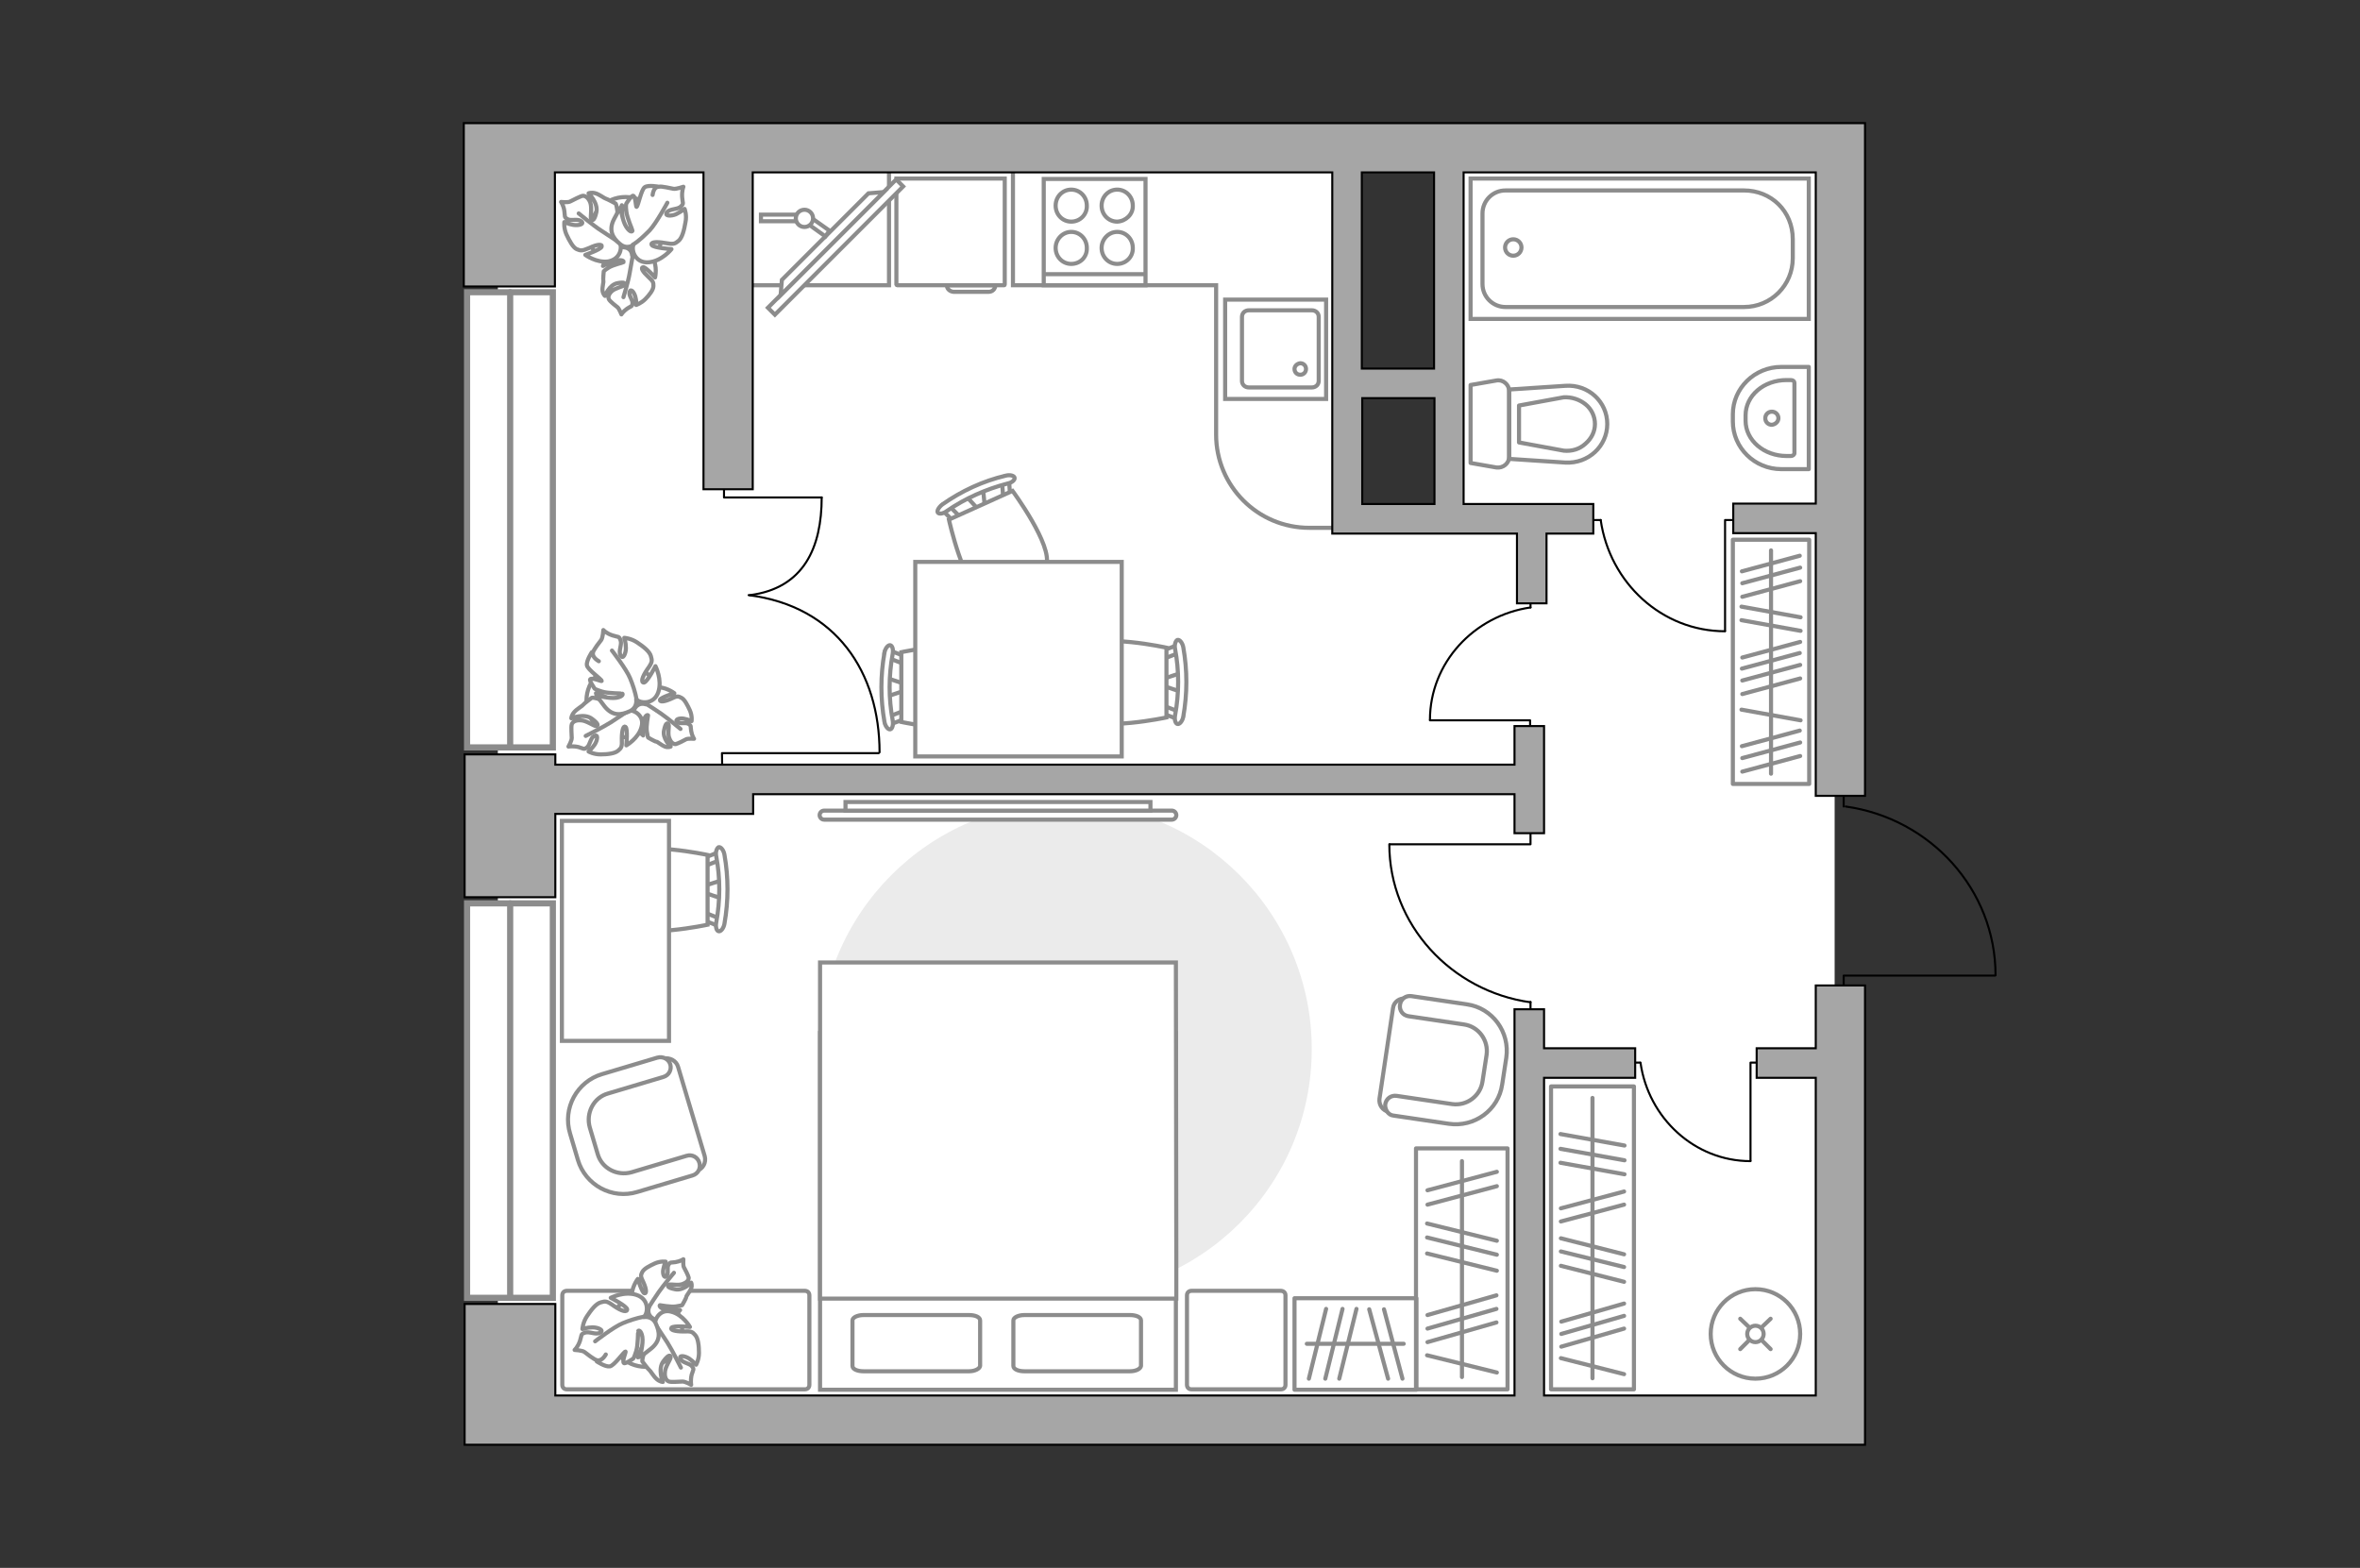 <?xml version="1.0" encoding="utf-8"?>
<!-- Generator: Adobe Illustrator 24.1.2, SVG Export Plug-In . SVG Version: 6.00 Build 0)  -->
<svg version="1.1" id="Слой_1" xmlns="http://www.w3.org/2000/svg" xmlns:xlink="http://www.w3.org/1999/xlink" x="0px" y="0px"
	 viewBox="0 0 575 382" style="enable-background:new 0 0 575 382;" xml:space="preserve">
<rect x="0" y="0" width="575" height="382" fill="#333333" stroke="none"/>
<style type="text/css">
	.st0{fill:#FFFFFF;}
	.st1{fill:#EBEBEB;}
	.st2{fill:none;stroke:#8C8C8C;stroke-miterlimit:10;}
	.st3{fill:#FFFFFF;stroke:#8C8C8C;stroke-miterlimit:10;}
	.st4{fill:none;stroke:#8C8C8C;stroke-linecap:round;stroke-linejoin:round;stroke-miterlimit:10;}
	.st5{fill:#FFFFFF;stroke:#8C8C8C;stroke-linecap:round;stroke-linejoin:round;stroke-miterlimit:10;}
	.st6{fill:none;stroke:#000000;stroke-width:0.5;stroke-linecap:round;stroke-linejoin:round;stroke-miterlimit:10;}
	.st7{fill:#FFFFFF;stroke:#8C8C8C;stroke-width:1;stroke-miterlimit:10;}
	.st8{fill:#FFFFFF;stroke:#8C8C8C;stroke-linecap:round;stroke-miterlimit:10;}
	.st9{fill:none;stroke:#8C8C8C;stroke-linecap:round;stroke-miterlimit:10;}
	.st10{fill:#FFFFFF;stroke:#8C8C8C;stroke-width:1.5;stroke-linecap:round;stroke-miterlimit:10;}
	.st11{fill:none;stroke:#8C8C8C;stroke-width:1.5;stroke-linecap:round;stroke-miterlimit:10;}
	.st12{fill:#A6A6A6;stroke:#000000;stroke-width:0.5;stroke-miterlimit:10;}
</style>
<g id="bg_1_">
	<rect x="121.3" y="35.9" class="st0" width="207.5" height="310"/>
	<rect x="294.2" y="127.9" class="st0" width="152.8" height="218.1"/>
	<rect x="353.9" y="35.2" class="st0" width="93.1" height="117.7"/>
</g>
<g id="furniture_1_">
	<path id="Vector_00000031906361013886704010000016145251234453915051_" class="st1" d="M319.6,255.6c0-33.1-26.9-60-60-60
		s-60,26.9-60,60s26.9,60,60,60S319.6,288.8,319.6,255.6z"/>
	<g>
		<path id="Vector_8_00000150784649298549864270000000260978954587398818_" class="st2" d="M244.8,69.3V43.5h-26.4v25.8
			c0,0.1,0.1,0.2,0.2,0.2h26C244.8,69.5,244.8,69.4,244.8,69.3z"/>
		<path id="Vector_9_00000116940038431326033120000002555763584573037465_" class="st2" d="M232.3,71.1h8.6c0.9,0,1.6-0.7,1.6-1.6
			h-11.8C230.7,70.4,231.4,71,232.3,71.1z"/>
	</g>
	<g id="Group_10_00000124140000833333837990000002595950308635860105_">
		<g id="Group_11_00000093155382400628827810000011879090317185033866_">
			<path id="Vector_20_00000116210183472942126840000001369141474342041772_" class="st3" d="M175.8,218.9l-4.8-1.6V216l4.8-1.5
				V218.9z"/>
		</g>
		<g id="Group_12_00000013177111606383648410000001892368037427323057_">
			<path id="Vector_21_00000141416136934368831390000015208083168099216274_" class="st3" d="M171.3,223.2c0.1-0.6,0.4-0.8,0.8-0.7
				l3.8,1.5c0.3,0.1,0.5,0.6,0.4,1.1c-0.1,0.6-0.4,0.8-0.8,0.7l-3.8-1.5c-0.3-0.1-0.5-0.5-0.5-0.9
				C171.2,223.4,171.2,223.3,171.3,223.2z"/>
		</g>
		<g id="Group_13_00000119102559040452474510000018027614018661858445_">
			<path id="Vector_22_00000112616560236067041520000001051275910759215774_" class="st3" d="M171.6,209l3.8-1.5
				c0.4-0.1,0.7,0.2,0.8,0.7c0.2,0.5,0,1.1-0.4,1.2l-3.8,1.5c-0.4,0.1-0.7-0.2-0.8-0.7c0-0.1,0-0.1,0-0.2
				C171.2,209.5,171.4,209.2,171.6,209z"/>
		</g>
		<path id="Vector_23_00000119076161282461075520000011489644151759540610_" class="st3" d="M172.4,208.3v17c0,0-16.4,3.5-19.9,0
			c-3-3-3-14,0-17C156,204.8,172.4,208.3,172.4,208.3z"/>
		<path id="Vector_24_00000118388033368313083540000001088946687351782548_" class="st3" d="M175.1,206.4c0.5-0.1,1.2,0.7,1.4,1.8
			c1,5.6,1,11.3,0,16.9c-0.2,1.1-0.9,1.9-1.4,1.8s-0.8-1-0.6-2.1c1-5.4,1-10.9,0-16.2C174.3,207.6,174.6,206.7,175.1,206.4z"/>
	</g>
	<path id="Vector_36_00000038409001258820705680000013642920014760749716_" class="st3" d="M163,253.6h-26.1v-10.3V200H163v53.5
		V253.6z"/>
	<g>
		<path id="Vector_52_00000181770303406424086860000001580279250579895222_" class="st3" d="M161.6,257.9l-15.1,4.5
			c-5.5,1.7-8.6,7.5-7,13l2.2,7.3c1.7,5.5,7.5,8.6,13,7l15.1-4.5c1.5-0.4,2.3-2,1.9-3.5l-6.5-21.8
			C164.8,258.5,163.3,257.6,161.6,257.9z"/>
		<path id="Vector_53_00000004528494193663285240000017660811251235393458_" class="st3" d="M160.1,257.7l-13.4,4
			c-6.1,1.8-9.7,8.3-7.8,14.5l1.9,6.4c1.8,6.1,8.3,9.7,14.5,7.8l13.4-4c1.4-0.4,2.1-1.8,1.7-3.1c-0.4-1.4-1.8-2.1-3.1-1.7l-13.4,4
			c-3.5,1-7.3-0.9-8.3-4.5l-1.9-6.4c-1-3.5,0.9-7.3,4.5-8.3l13.4-4c1.4-0.4,2.1-1.8,1.7-3.1S161.5,257.3,160.1,257.7z"/>
	</g>
	<g>
		<path id="Vector_52_00000107552199524380226770000014313192853754755497_" class="st3" d="M338.4,270.9l15.2,2.3
			c5.6,0.8,10.8-3,11.6-8.6l1.1-7.4c0.8-5.6-3-10.8-8.6-11.6l-15.2-2.3c-1.5-0.2-2.9,0.8-3.1,2.3l-3.3,22.1
			C335.9,269.2,336.9,270.6,338.4,270.9z"/>
		<path id="Vector_53_00000070818924562799433450000012233251123808171137_" class="st3" d="M339.5,271.8l13.5,2
			c6.2,0.9,12.1-3.3,13-9.6l1-6.5c0.9-6.2-3.3-12.1-9.6-13l-13.5-2c-1.4-0.2-2.6,0.7-2.8,2.1c-0.2,1.4,0.7,2.6,2.1,2.8l13.5,2
			c3.5,0.5,6,3.8,5.5,7.4l-1,6.5c-0.5,3.5-3.8,6-7.4,5.5l-13.5-2c-1.4-0.2-2.6,0.7-2.8,2.1C337.4,270.4,338.3,271.7,339.5,271.8z"/>
	</g>
	<g>
		<rect x="377.9" y="264.7" class="st4" width="20.2" height="73.8"/>
		<line class="st4" x1="395.8" y1="279.1" x2="380.2" y2="276.3"/>
		<line class="st4" x1="395.8" y1="282.7" x2="380.2" y2="279.9"/>
		<line class="st4" x1="395.7" y1="317.6" x2="380.4" y2="322"/>
		<line class="st4" x1="395.7" y1="320.6" x2="380.4" y2="325"/>
		<line class="st4" x1="395.7" y1="323.7" x2="380.4" y2="328.1"/>
		<line class="st4" x1="395.8" y1="286.1" x2="380.2" y2="283.3"/>
		<line class="st4" x1="395.7" y1="290.3" x2="380.3" y2="294.4"/>
		<line class="st4" x1="395.7" y1="293.5" x2="380.3" y2="297.6"/>
		<line class="st4" x1="395.7" y1="305.6" x2="380.3" y2="301.7"/>
		<line class="st4" x1="395.7" y1="312.3" x2="380.3" y2="308.4"/>
		<line class="st4" x1="395.7" y1="334.8" x2="380.3" y2="330.9"/>
		<line class="st4" x1="395.7" y1="308.7" x2="380.3" y2="304.9"/>
		<line class="st4" x1="388" y1="335.8" x2="388" y2="267.5"/>
	</g>
	<g>
		<rect x="345" y="279.8" class="st4" width="22.3" height="58.7"/>
		<line class="st4" x1="364.6" y1="315.6" x2="347.8" y2="320.4"/>
		<line class="st4" x1="364.6" y1="318.9" x2="347.8" y2="323.7"/>
		<line class="st4" x1="364.6" y1="322.2" x2="347.8" y2="327"/>
		<line class="st4" x1="364.7" y1="285.5" x2="347.8" y2="290"/>
		<line class="st4" x1="364.7" y1="289" x2="347.8" y2="293.5"/>
		<line class="st4" x1="364.7" y1="302.3" x2="347.7" y2="298.1"/>
		<line class="st4" x1="364.7" y1="309.6" x2="347.7" y2="305.4"/>
		<line class="st4" x1="364.7" y1="334.4" x2="347.7" y2="330.2"/>
		<line class="st4" x1="364.7" y1="305.7" x2="347.7" y2="301.5"/>
		<line class="st4" x1="356.2" y1="335.5" x2="356.2" y2="282.9"/>
	</g>
	<g>
		<rect x="315.4" y="316.3" class="st4" width="29.7" height="22.3"/>
		<line class="st4" x1="341.7" y1="335.9" x2="337.2" y2="319"/>
		<line class="st4" x1="338.2" y1="335.9" x2="333.6" y2="319"/>
		<line class="st4" x1="326.3" y1="335.9" x2="330.5" y2="318.9"/>
		<line class="st4" x1="318.9" y1="335.9" x2="323.1" y2="318.9"/>
		<line class="st4" x1="322.9" y1="335.9" x2="327.1" y2="318.9"/>
		<line class="st4" x1="318.4" y1="327.4" x2="342" y2="327.4"/>
	</g>
	<g>
		<rect x="422.2" y="131.5" class="st4" width="18.6" height="59.5"/>
		<line class="st4" x1="438.7" y1="150.4" x2="424.3" y2="147.8"/>
		<line class="st4" x1="438.7" y1="153.7" x2="424.3" y2="151.1"/>
		<line class="st4" x1="438.7" y1="175.5" x2="424.3" y2="172.9"/>
		<line class="st4" x1="438.6" y1="156.4" x2="424.5" y2="160.2"/>
		<line class="st4" x1="438.5" y1="135.4" x2="424.4" y2="139.2"/>
		<line class="st4" x1="438.6" y1="138.3" x2="424.5" y2="142.1"/>
		<line class="st4" x1="438.6" y1="141.6" x2="424.5" y2="145.4"/>
		<line class="st4" x1="438.5" y1="159.1" x2="424.4" y2="162.9"/>
		<line class="st4" x1="438.6" y1="162" x2="424.5" y2="165.8"/>
		<line class="st4" x1="438.6" y1="165.3" x2="424.5" y2="169.1"/>
		<line class="st4" x1="438.5" y1="178" x2="424.4" y2="181.8"/>
		<line class="st4" x1="438.6" y1="180.9" x2="424.5" y2="184.7"/>
		<line class="st4" x1="438.6" y1="184.2" x2="424.5" y2="188"/>
		<line class="st4" x1="431.5" y1="188.5" x2="431.5" y2="134.1"/>
	</g>
	<g>
		<path id="Vector_60_00000160881314827657152330000002466791730811449994_" class="st3" d="M161.3,56.8c0-4.9-4-8.8-8.9-8.8
			s-8.8,4-8.8,8.9s4,8.8,8.9,8.8C157.4,65.6,161.4,61.7,161.3,56.8z"/>
		<path class="st5" d="M158.9,62.6c1.4,2.2,0.7,5,0.7,5s-2.3-2.6-2.9-2.5c-0.7,0.1-0.1,1.1,1.2,2.3c1.3,1.2,1.3,1.4,1.3,2.3
			c0,0.9-1,2.2-2,3.2s-2.2,1.4-2.2,1.4s0.1-1-0.2-2c-0.3-1.1-1.1-2.1-1.4-1.2s0.8,1.9,0.7,2.8c-0.1,0.9-0.3,0.6-1.3,1.3
			c-1,0.7-1.4,1.4-1.4,1.4s-0.5-1.3-0.9-1.7c-0.4-0.3-1.8-1.4-2.1-1.9s-0.2-1.2,0.6-2c0.8-0.8,2.8-1.2,3.1-1.5
			c0.3-0.4,0.3-0.9-1.7-0.5s-3,3.1-3,3.1s-0.5-0.4-0.6-1.3c-0.1-0.8,0.3-2.1,0.2-2.4s0.1-2.3,0.1-2.3s0.1-0.2,1.2-0.9
			c1.1-0.7,3.5-1.2,3.6-1.3s0.1-0.6-1.3-0.5c-1.4,0.1-3.7,1.4-3.7,1.4s0-0.1,1-2.4s2.7-2.4,4.4-2.1c1.7,0.3,1.7,1.9,1.7,1.9
			C154.7,61.2,157.1,60.4,158.9,62.6z"/>
		<path class="st4" d="M153.7,58c0.5,1.3,0.7,2.7,0.5,4.1c-0.2,1-0.6,3.3-0.8,4.5c-0.3,1.9-1.5,5.8-1.5,5.8"/>
		<path class="st5" d="M148.2,63.7c-2.9,0.4-5.6-1.6-5.6-1.6s3.8-1.3,4-2s-1.1-0.6-3,0.3c-1.9,0.8-2.1,0.7-3.1,0.3
			c-0.9-0.4-1.8-2.1-2.5-3.6c-0.7-1.6-0.5-3-0.5-3s1,0.5,2.2,0.7c1.3,0.2,2.8-0.2,1.9-0.9s-2.4,0-3.3-0.5s-0.6-0.6-0.8-2
			c-0.2-1.4-0.8-2.2-0.8-2.2s1.6,0.2,2.2-0.1c0.6-0.3,2.5-1.3,3.1-1.4c0.6,0,1.3,0.4,1.8,1.6c0.5,1.3,0,3.6,0.2,4
			c0.2,0.5,0.8,0.7,1.3-1.6s-1.9-4.6-1.9-4.6s0.7-0.3,1.7,0s2.1,1.2,2.5,1.3c0.4,0.1,2.4,1.2,2.4,1.2s0.2,0.2,0.4,1.7
			s-0.3,4.4-0.3,4.5c0.1,0.1,0.7,0.3,1.2-1.2c0.6-1.6,0.2-4.6,0.2-4.6s0.2,0.1,2.1,2.2c2,2.1,1.4,4,0.2,5.7c-1.2,1.7-2.9,1-2.9,1
			C151.7,60.1,151.3,63.1,148.2,63.7z"/>
		<path class="st4" d="M155.5,60.5c-1.6-0.1-3.2-0.5-4.6-1.4c-0.9-0.6-3.2-2.1-4.4-2.9C144.6,55,141,52,141,52"/>
		<g>
			<path class="st5" d="M160.5,45.5c0,0-2.5-0.5-3.4,0.1s-1.6,4.6-2,4.8c-0.2,0.1-0.2-2.4-0.8-2.7c-0.4-0.2-1.7,1.9-1.7,1.9
				s-0.2,0.3,0,1.9c0.2,1.7,1.5,4.5,1.5,4.7c0,0.2-0.5,0.6-1.5-0.9s-1.4-4.8-1.4-4.8s-0.2,0.2-1.6,2.9s-0.3,4.6,1.4,6
				c1.7,1.5,3.3,0.3,3.3,0.3c-0.5,1.5,0.6,4.5,3.8,4.2c3.2-0.3,5.5-3.2,5.5-3.2s-4.4-0.3-4.8-1s1-0.9,3.2-0.5
				c2.2,0.4,2.4,0.2,3.3-0.5c0.9-0.7,1.4-2.7,1.7-4.5c0.4-1.8-0.2-3.3-0.2-3.3s-0.9,0.7-2.1,1.3c-1.2,0.5-2.9,0.5-2.2-0.5
				c0.8-0.9,2.6-0.6,3.4-1.4s0.4-0.7,0.3-2.3c-0.1-1.5,0.3-2.5,0.3-2.5s-1.7,0.6-2.4,0.5S161.2,45.3,160.5,45.5
				c-0.7,0-1.3,0.6-1.5,2"/>
			<path class="st4" d="M154.2,59.6c1.4-0.8,3-2.4,4.1-3.5c1.6-1.7,4.3-6.7,4.3-6.7"/>
		</g>
	</g>
	<g>
		<path id="Vector_60_00000171687831103288129810000003647580691289098890_" class="st3" d="M155.3,162.6c-4.5-1.9-9.7,0.1-11.7,4.6
			c-1.9,4.5,0.1,9.7,4.6,11.7c4.5,1.9,9.7-0.1,11.7-4.6C161.9,169.9,159.8,164.5,155.3,162.6z"/>
		<path class="st5" d="M159.5,167.5c2.5-0.4,4.8,1.4,4.8,1.4s-3.3,1-3.5,1.6c-0.1,0.6,1,0.5,2.6-0.2c1.6-0.8,1.8-0.7,2.6-0.3
			c0.8,0.4,1.5,1.8,2.1,3.1c0.6,1.4,0.4,2.6,0.4,2.6s-0.8-0.4-1.9-0.6c-1-0.2-2.3,0.2-1.6,0.8c0.7,0.6,2,0,2.8,0.5
			c0.7,0.5,0.4,0.5,0.6,1.7s0.7,1.9,0.7,1.9s-1.4-0.1-1.9,0.1c-0.5,0.3-2.1,1.1-2.6,1.2c-0.5,0-1.1-0.3-1.5-1.4c-0.5-1,0-3-0.2-3.4
			c-0.2-0.4-0.7-0.6-1.1,1.4c-0.5,2,1.6,4,1.6,4s-0.6,0.3-1.4,0c-0.8-0.3-1.8-1.2-2.1-1.2s-2-1-2-1s-0.1-0.2-0.3-1.5
			c-0.2-1.3,0.3-3.8,0.3-3.9s-0.5-0.3-1,1c-0.5,1.3-0.2,3.9-0.2,3.9s-0.2-0.1-1.8-1.9c-1.7-1.9-1.1-3.5-0.1-4.9s2.5-0.8,2.5-0.8
			C156.7,170.5,157,168,159.5,167.5z"/>
		<path class="st4" d="M153.4,170.2c1.4,0,2.7,0.4,3.9,1.2c0.8,0.5,2.8,1.8,3.8,2.5c1.6,1.1,4.7,3.7,4.7,3.7"/>
		<path class="st5" d="M156.3,177.1c-0.7,2.8-3.7,4.5-3.7,4.5s0.4-4.1-0.2-4.5c-0.5-0.4-0.9,0.8-0.9,2.9c0.1,2-0.1,2.2-0.9,2.9
			s-2.6,0.9-4.3,0.9c-1.7,0-2.9-0.7-2.9-0.7s0.8-0.7,1.5-1.7c0.7-1.1,0.9-2.6-0.1-2.1s-1,2.2-1.8,2.8c-0.8,0.6-0.7,0.3-2.1-0.1
			c-1.4-0.3-2.4-0.1-2.4-0.1s0.8-1.4,0.8-2.1c0-0.6-0.2-2.7,0-3.3s0.9-1.1,2.2-1c1.3,0,3.2,1.4,3.7,1.4s0.9-0.4-1-1.8
			c-1.9-1.4-5-0.1-5-0.1s0-0.7,0.7-1.5s2-1.5,2.2-1.8s2.1-1.7,2.1-1.7s0.3-0.1,1.7,0.3c1.4,0.4,3.9,2.1,4,2.1s0.6-0.4-0.6-1.5
			s-4.1-2-4.1-2s0.2-0.1,2.9-1c2.8-0.9,4.2,0.5,5.3,2.2c1,1.7-0.3,3-0.3,3C154.5,172.9,157.1,174.4,156.3,177.1z"/>
		<path class="st4" d="M156.3,169.5c-0.7,1.4-1.8,2.7-3.1,3.6c-0.9,0.6-3.2,2.1-4.4,2.9c-1.9,1.2-6.1,3.3-6.1,3.3"/>
		<g>
			<path class="st5" d="M144.2,158.9c0,0-1.4,2.1-1.2,3.2s3.6,3.4,3.6,3.8c0,0.2-2.3-0.9-2.8-0.4c-0.3,0.3,1.1,2.3,1.1,2.3
				s0.2,0.2,1.8,0.7s4.8,0.4,4.9,0.5c0.2,0,0.3,0.7-1.4,1c-1.7,0.3-4.9-0.6-4.9-0.6s0.1,0.2,2,2.7c2,2.5,4.1,2.1,6.1,1.2
				s1.6-2.9,1.6-2.9c1.2,1.1,4.4,1.2,5.4-1.8s-0.7-6.3-0.7-6.3s-2,3.9-2.8,4c-0.8,0-0.5-1.3,0.8-3.2c1.3-1.8,1.2-2.1,0.9-3.2
				c-0.3-1.2-1.9-2.4-3.4-3.4s-3.1-1.1-3.1-1.1s0.4,1.1,0.4,2.5c0,1.3-0.7,2.9-1.3,1.8c-0.6-1.1,0.4-2.6,0-3.7
				c-0.4-1.1-0.5-0.7-2-1.2s-2.2-1.3-2.2-1.3s-0.1,1.8-0.5,2.4c-0.4,0.5-1.8,2.3-2,3s0.2,1.5,1.4,2.2"/>
			<path class="st4" d="M155.1,170.4c-0.3-1.7-1-3.8-1.6-5.2c-0.9-2.2-4.4-6.7-4.4-6.7"/>
		</g>
	</g>
	<g id="Group_31_00000039824543948144335380000007337389431962936454_">
		<path id="Vector_149_00000072263598746291780290000009744784494275709076_" class="st6" d="M428.9,258.9h-2.4v23.9"/>
		<path id="Vector_150_00000023271145547625385410000006112220030030206375_" class="st6" d="M399.6,258.9h-2.5"/>
		<path id="Vector_151_00000167383720184492705150000012808589311557166220_" class="st6" d="M426.5,282.9
			c-13.6,0-24.9-10.5-26.8-24"/>
	</g>
	<g id="Group_31_00000134932257721203625520000015947189979787962806_">
		<path id="Vector_149_00000172435699138983169080000018221512766910980755_" class="st6" d="M423.1,126.7h-2.8v27"/>
		<path id="Vector_150_00000000184499698793558920000006123519847508704649_" class="st6" d="M390,126.7h-2.9"/>
		<path id="Vector_151_00000065056277776985815520000017688607499188531851_" class="st6" d="M420.3,153.8
			c-15.4,0-28.1-11.8-30.3-27.1"/>
	</g>
	<g id="Group_31_00000029743443756075353390000009461637982584996793_">
		<path id="Vector_149_00000150794808481464139750000002433421268075928203_" class="st6" d="M372.8,178v-2.5h-24.4"/>
		<path id="Vector_150_00000027592154872029033980000009284498218062688156_" class="st6" d="M372.9,148v-2.6"/>
		<path id="Vector_151_00000169534408413823227960000008258004446003863680_" class="st6" d="M348.4,175.4
			c0-13.9,10.7-25.4,24.5-27.4"/>
	</g>
	<g id="Group_31_00000173162824790168281610000003597579172168959873_">
		<path id="Vector_149_00000158713785643899930730000011241015373028511928_" class="st6" d="M372.9,202.2v3.5h-34.3"/>
		<path id="Vector_150_00000075130569683064019400000015561644046684499119_" class="st6" d="M372.9,244.1v3.6"/>
		<path id="Vector_151_00000084495525814473889840000012503901972648461735_" class="st6" d="M338.5,205.7
			c0,19.6,15.1,35.8,34.4,38.5"/>
	</g>
	<polyline class="st2" points="216.6,40.9 216.6,69.5 182.1,69.5 	"/>
	<path class="st2" d="M246.8,41.2v28.3h49.5v36.4c0,12.5,10.1,22.7,22.7,22.7h7.3"/>
	<g>
		
			<rect x="181.5" y="59" transform="matrix(0.707 -0.707 0.707 0.707 17.065 161.584)" class="st7" width="44.2" height="2.4"/>
		<polygon class="st3" points="215.3,46.8 190.2,71.9 190.5,68.2 211.6,47.1 		"/>
		<g>
			<path class="st3" d="M194,53.9h-8.6v-1.6h8.7c-0.1,0.3-0.2,0.6-0.2,0.9C193.9,53.4,194,53.7,194,53.9z"/>
			<path class="st3" d="M202.1,56.2l-1,1.4l-3.9-2.8c0.4-0.4,0.7-0.9,0.8-1.5L202.1,56.2z"/>
		</g>
		<circle class="st3" cx="196" cy="53.2" r="2.1"/>
	</g>
	<g id="Group_2_1_">
		<g id="Group_3_1_">
			<path id="Vector_10_1_" class="st3" d="M216.1,165.2l4.8,1.6v1.3l-4.8,1.6V165.2z"/>
		</g>
		<g id="Group_4_1_">
			<path id="Vector_11_1_" class="st3" d="M220.6,160.9c-0.1,0.6-0.4,0.8-0.8,0.7l-3.9-1.5c-0.3-0.1-0.5-0.6-0.4-1.1
				c0.1-0.6,0.4-0.8,0.8-0.7l3.9,1.5c0.3,0.1,0.5,0.5,0.5,0.9C220.7,160.8,220.7,160.8,220.6,160.9z"/>
		</g>
		<g id="Group_5_1_">
			<path id="Vector_12_1_" class="st3" d="M220.3,175.2l-3.9,1.5c-0.4,0.1-0.7-0.2-0.8-0.7c-0.2-0.5,0-1.1,0.4-1.2l3.9-1.5
				c0.4-0.1,0.7,0.2,0.8,0.7c0,0.1,0,0.1,0,0.2C220.7,174.6,220.5,175,220.3,175.2z"/>
		</g>
		<path id="Vector_13_1_" class="st3" d="M219.6,175.9v-17c0,0,16.4-3.5,19.9,0c3,3,3,14,0,17C236,179.4,219.6,175.9,219.6,175.9z"
			/>
		<path id="Vector_14_1_" class="st3" d="M216.9,177.7c-0.5,0.1-1.2-0.7-1.4-1.8c-1-5.6-1-11.3,0-16.9c0.2-1.1,0.9-1.9,1.4-1.8
			s0.8,1,0.6,2.1c-1,5.4-1,10.9,0,16.2C217.7,176.6,217.4,177.6,216.9,177.7z"/>
	</g>
	<g id="Group_2_5_">
		<g id="Group_3_5_">
			<path id="Vector_10_5_" class="st3" d="M239.5,119l0.5,5l-1.2,0.6l-3.4-3.7L239.5,119z"/>
		</g>
		<g id="Group_4_5_">
			<path id="Vector_11_5_" class="st3" d="M245.3,121.4c-0.5,0.1-0.9-0.1-0.9-0.5l-0.3-4.1c-0.1-0.2,0.3-0.7,0.8-0.8
				s0.9,0.1,0.9,0.5l0.3,4.1c0,0.2-0.2,0.6-0.6,0.8C245.4,121.4,245.4,121.4,245.3,121.4z"/>
		</g>
		<g id="Group_5_5_">
			<path id="Vector_12_5_" class="st3" d="M232.2,126.9l-2.9-2.9c-0.3-0.3-0.1-0.7,0.3-1c0.5-0.3,1-0.4,1.3-0.1l2.9,2.9
				c0.3,0.3,0.1,0.7-0.3,1c-0.1,0-0.1,0.1-0.2,0.1C232.9,127.1,232.4,127.1,232.2,126.9z"/>
		</g>
		<path id="Vector_13_5_" class="st3" d="M231.2,126.6l15.5-7c0,0,9.9,13.4,8.2,18.1c-1.5,3.9-11.5,8.5-15.5,7
			C234.8,143,231.2,126.6,231.2,126.6z"/>
		<path id="Vector_14_5_" class="st3" d="M228.5,124.9c-0.3-0.4,0.2-1.3,1.1-2c4.7-3.3,9.9-5.7,15.4-7c1.1-0.3,2.1,0,2.2,0.5
			c0.1,0.5-0.6,1.2-1.7,1.4c-5.3,1.4-10.3,3.6-14.8,6.7C229.8,125.2,228.8,125.3,228.5,124.9z"/>
	</g>
	<g id="Group_2_4_">
		<g id="Group_3_4_">
			<path id="Vector_10_4_" class="st3" d="M287.6,168.5l-4.8-1.6v-1.3l4.8-1.6V168.5z"/>
		</g>
		<g id="Group_4_4_">
			<path id="Vector_11_4_" class="st3" d="M283.1,172.8c0.1-0.6,0.4-0.8,0.8-0.7l3.9,1.5c0.3,0.1,0.5,0.6,0.4,1.1
				c-0.1,0.6-0.4,0.8-0.8,0.7l-3.9-1.5c-0.3-0.1-0.5-0.5-0.5-0.9C283,172.9,283,172.8,283.1,172.8z"/>
		</g>
		<g id="Group_5_4_">
			<path id="Vector_12_4_" class="st3" d="M283.4,158.5l3.9-1.5c0.4-0.1,0.7,0.2,0.8,0.7c0.2,0.5,0,1.1-0.4,1.2l-3.9,1.5
				c-0.4,0.1-0.7-0.2-0.8-0.7c0-0.1,0-0.1,0-0.2C283,159.1,283.3,158.7,283.4,158.5z"/>
		</g>
		<path id="Vector_13_4_" class="st3" d="M284.2,157.8v17c0,0-16.4,3.5-19.9,0c-3-3-3-14,0-17C267.8,154.2,284.2,157.8,284.2,157.8z
			"/>
		<path id="Vector_14_4_" class="st3" d="M286.9,155.9c0.5-0.1,1.2,0.7,1.4,1.8c1,5.6,1,11.3,0,16.9c-0.2,1.1-0.9,1.9-1.4,1.8
			s-0.8-1-0.6-2.1c1-5.4,1-10.9,0-16.2C286.1,157.1,286.4,156.1,286.9,155.9z"/>
	</g>
	<path id="Vector_35_3_" class="st3" d="M273.3,136.9v9.1v38.3H223l0-47.4H273.3z"/>
	<g>
		<g>
			<polyline class="st6" points="176.4,116.7 176.4,121.2 200.2,121.2 			"/>
			<path class="st6" d="M200.2,121.2c0,12.1-4.3,22.1-17.5,23.8"/>
		</g>
		<g>
			<polyline class="st6" points="176,188.9 175.9,183.5 214.1,183.5 			"/>
			<path class="st6" d="M214.3,183.3c0-19.4-10.5-35.6-31.9-38.3"/>
		</g>
	</g>
	<g>
		<circle class="st8" cx="427.7" cy="325" r="10.9"/>
		<line class="st9" x1="426.2" y1="323.4" x2="424" y2="321.3"/>
		<circle class="st8" cx="427.7" cy="325" r="2"/>
		<line class="st9" x1="431.4" y1="328.7" x2="429.2" y2="326.5"/>
		<line class="st9" x1="426.2" y1="326.5" x2="424" y2="328.7"/>
		<line class="st9" x1="431.4" y1="321.3" x2="429.2" y2="323.4"/>
	</g>
	<g>
		<path id="Vector_98_4_" class="st3" d="M199.8,338.6h86.7v-86.9h-86.7V338.6z"/>
		<path id="Vector_99_4_" class="st3" d="M286.5,234.5l0.1,70.8v11.1h-10.3h-76.5v-81.9H286.5L286.5,234.5z"/>
		<path id="Vector_100_4_" class="st4" d="M238.8,332.8v-11.1c0-0.8-1.2-1.3-2.7-1.3h-25.7c-1.5,0-2.7,0.6-2.7,1.3v11.1
			c0,0.8,1.2,1.3,2.7,1.3h25.7C237.5,334.1,238.7,333.5,238.8,332.8z"/>
		<path id="Vector_101_4_" class="st4" d="M278,332.8v-11.1c0-0.8-1.2-1.3-2.7-1.3h-25.7c-1.5,0-2.7,0.6-2.7,1.3v11.1
			c0,0.8,1.2,1.3,2.7,1.3h25.7C276.8,334.1,277.9,333.5,278,332.8z"/>
	</g>
	<path id="Vector_5_3_" class="st5" d="M312,314.5h-21.7c-0.6,0-1.1,0.4-1.1,1.1v21.8c0,0.6,0.4,1.1,1.1,1.1h21.8
		c0.6,0,1.1-0.4,1.1-1.1v-21.8C313.2,314.9,312.7,314.5,312,314.5z"/>
	<path id="Vector_5_4_" class="st5" d="M196.1,314.5h-58c-0.6,0-1.1,0.4-1.1,1.1v21.8c0,0.6,0.4,1.1,1.1,1.1h58
		c0.6,0,1.1-0.4,1.1-1.1v-21.8C197.2,314.9,196.7,314.5,196.1,314.5z"/>
	<g>
		<path id="Vector_60_00000169522446160063193320000006027347987338374304_" class="st3" d="M149.2,320.6c-1.9,4.5,0.1,9.7,4.6,11.7
			c4.5,1.9,9.7-0.1,11.7-4.6c1.9-4.5-0.1-9.7-4.6-11.7S151.2,316.1,149.2,320.6z"/>
		<path class="st5" d="M154,316.4c-0.4-2.5,1.4-4.8,1.4-4.8s1,3.3,1.6,3.5c0.6,0.1,0.5-1-0.2-2.6c-0.8-1.6-0.7-1.8-0.3-2.6
			s1.8-1.5,3.1-2.1c1.4-0.6,2.6-0.4,2.6-0.4s-0.4,0.8-0.6,1.9c-0.2,1,0.2,2.3,0.8,1.6c0.6-0.7,0-2,0.5-2.8c0.5-0.7,0.5-0.4,1.7-0.6
			c1.2-0.2,1.9-0.7,1.9-0.7s-0.1,1.4,0.1,1.9c0.3,0.5,1.1,2.1,1.2,2.6c0,0.5-0.3,1.1-1.4,1.5c-1,0.5-3,0-3.4,0.2s-0.6,0.7,1.4,1.1
			c2,0.5,4-1.6,4-1.6s0.3,0.6,0,1.4c-0.3,0.8-1.2,1.8-1.2,2.1s-1,2-1,2s-0.2,0.1-1.5,0.3s-3.8-0.3-3.9-0.3s-0.3,0.5,1,1
			s3.9,0.2,3.9,0.2s-0.1,0.2-1.9,1.8c-1.9,1.7-3.5,1.1-4.9,0.1s-0.8-2.5-0.8-2.5C157.1,319.2,154.5,318.9,154,316.4z"/>
		<path class="st4" d="M156.8,322.5c0-1.4,0.4-2.7,1.2-3.9c0.5-0.8,1.8-2.8,2.5-3.8c1.1-1.6,3.7-4.7,3.7-4.7"/>
		<path class="st5" d="M163.6,319.6c2.8,0.7,4.5,3.7,4.5,3.7s-4.1-0.4-4.5,0.2c-0.4,0.5,0.8,0.9,2.9,0.9c2-0.1,2.2,0.1,2.9,0.9
			c0.7,0.8,0.9,2.6,0.9,4.3c0,1.7-0.7,2.9-0.7,2.9s-0.7-0.8-1.7-1.5c-1.1-0.7-2.6-0.9-2.1,0.1s2.2,1,2.8,1.8
			c0.6,0.8,0.3,0.7-0.1,2.1c-0.3,1.4-0.1,2.4-0.1,2.4s-1.4-0.8-2.1-0.8c-0.6,0-2.7,0.2-3.3,0s-1.1-0.9-1-2.2c0-1.3,1.4-3.2,1.4-3.7
			s-0.4-0.9-1.8,1s-0.1,5-0.1,5s-0.7,0-1.5-0.7s-1.5-2-1.8-2.2c-0.3-0.2-1.7-2.1-1.7-2.1s-0.1-0.3,0.3-1.7s2.1-3.9,2.1-4
			s-0.4-0.6-1.5,0.6s-2,4.1-2,4.1s-0.1-0.2-1-2.9c-0.9-2.8,0.5-4.2,2.2-5.3c1.7-1,3,0.3,3,0.3C159.4,321.4,160.9,318.8,163.6,319.6z
			"/>
		<path class="st4" d="M156.1,319.6c1.4,0.7,2.7,1.8,3.6,3.1c0.6,0.9,2.1,3.2,2.9,4.4c1.2,1.9,3.3,6.1,3.3,6.1"/>
		<g>
			<path class="st5" d="M145.4,331.7c0,0,2.1,1.4,3.2,1.2c1.1-0.2,3.4-3.6,3.8-3.6c0.2,0-0.9,2.3-0.4,2.8c0.3,0.3,2.3-1.1,2.3-1.1
				s0.2-0.2,0.7-1.8s0.4-4.8,0.5-4.9c0-0.2,0.7-0.3,1,1.4c0.3,1.7-0.6,4.9-0.6,4.9s0.2,0,2.7-2s2.1-4.1,1.2-6.1s-2.9-1.6-2.9-1.6
				c1.1-1.2,1.2-4.4-1.8-5.4s-6.3,0.7-6.3,0.7s3.9,2,4,2.8c0,0.8-1.3,0.5-3.2-0.8c-1.8-1.3-2.1-1.2-3.2-0.9
				c-1.2,0.3-2.4,1.9-3.4,3.4s-1.1,3.1-1.1,3.1s1.1-0.4,2.5-0.4c1.3,0,2.9,0.7,1.8,1.3s-2.6-0.4-3.7,0s-0.7,0.5-1.2,2
				s-1.3,2.2-1.3,2.2s1.9,0.1,2.4,0.5s2.3,1.8,3,2s1.5-0.2,2.2-1.4"/>
			<path class="st4" d="M156.9,320.8c-1.7,0.3-3.8,1-5.2,1.6c-2.2,0.9-6.7,4.4-6.7,4.4"/>
		</g>
	</g>
	<g>
		<path class="st3" d="M285.5,197.5c0.6,0,1.1,0.5,1.1,1.1s-0.5,1.1-1.1,1.1h-84.7c-0.6,0-1.1-0.5-1.1-1.1s0.5-1.1,1.1-1.1H285.5z"
			/>
		<rect x="206" y="195.4" class="st3" width="74.3" height="2.1"/>
	</g>
</g>
<g id="windows_1_">
	<g>
		<rect x="113.8" y="220.1" class="st10" width="20.9" height="96.1"/>
		<line class="st11" x1="124.3" y1="316.1" x2="124.3" y2="220.1"/>
	</g>
	<g>
		<rect x="113.8" y="71.2" class="st10" width="20.9" height="110.9"/>
		<line class="st11" x1="124.3" y1="182.1" x2="124.3" y2="71.2"/>
	</g>
</g>
<g id="plan">
	<g id="Group_26_00000085930773835146625260000004619785922418436009_">
		<path id="Vector_130_00000136412459854229698150000016074629458642295956_" class="st4" d="M364.6,113.9l-6.3-1.1v-19l6.3-1.1
			c1.6-0.3,3.1,1,3.1,2.6v16C367.7,112.9,366.2,114.1,364.6,113.9z"/>
		<path id="Vector_131_00000031176976210849560000000014766166923274669189_" class="st4" d="M381.4,112.7l-13.7-0.9V94.9l13.7-0.9
			c5.6-0.4,10.2,3.9,10.2,9.3C391.6,108.7,387,113,381.4,112.7z"/>
		<path id="Vector_132_00000161609434092624752070000011159118133865871038_" class="st4" d="M370.1,107.8l10.9,2
			c2,0.2,3.9-0.4,5.3-1.7c1.5-1.3,2.3-3,2.3-4.8s-0.8-3.6-2.3-4.8s-3.4-1.8-5.3-1.7l-10.9,2V107.8z"/>
	</g>
	<g>
		<path id="Vector_133_00000010275151296990756950000017972775448106812858_" class="st4" d="M435.3,92.6h1c0.6,0,0.9,0.3,0.9,0.7
			v17.1c0,0.4-0.4,0.7-0.9,0.7h-1c-5.5,0-10-3.8-10-8.6v-1.3C425.3,96.4,429.7,92.6,435.3,92.6z"/>
		<path id="Vector_134_00000127766294249983354610000014268865665567692466_" class="st4" d="M434,89.4h6.7v24.9H434
			c-6.5,0-11.8-5.2-11.8-11.6v-1.8C422.2,94.6,427.5,89.4,434,89.4z"/>
		<path class="st4" d="M431.7,103.5c-0.9,0-1.6-0.7-1.6-1.6s0.7-1.6,1.6-1.6c0.9,0,1.6,0.7,1.6,1.6
			C433.3,102.7,432.6,103.4,431.7,103.5z"/>
	</g>
	<g>
		<polyline class="st6" points="449.2,243.9 449.2,237.7 486.1,237.7 		"/>
		<line class="st6" x1="449.2" y1="196.5" x2="449.2" y2="190.9"/>
		<path class="st6" d="M486.2,237.6c0-20.9-15.9-38.2-36.5-41.1"/>
	</g>
	<g>
		<polygon class="st12" points="135.3,317.7 113.2,317.7 113.2,340 113.2,352 135.3,352 442.4,352 452.7,352 454.4,352 454.4,240.1 
			442.4,240.1 442.4,255.4 428,255.4 428,262.6 442.4,262.6 442.4,340 376.2,340 376.2,262.6 398.4,262.6 398.4,255.4 376.2,255.4 
			376.2,245.9 369,245.9 369,340 135.3,340 		"/>
		<polygon class="st12" points="135.3,183.8 113.2,183.8 113.2,218.6 135.3,218.6 135.3,198.3 183.5,198.3 183.5,193.5 369,193.5 
			369,203 376.2,203 376.2,176.9 369,176.9 369,186.3 183.5,186.3 176.1,186.3 135.3,186.3 		"/>
		<path class="st12" d="M113,30v39.8h22.2V42h36.2v77.2h12V42h141.2v80.8v3.6v3.6h45v17h7.2v-17h11.4v-7.2h-31.6V42h85.8v80.7h-20.1
			v7.2h20.1v64h12V30H113z M331.9,122.8V97h17.6v25.8H331.9z M331.8,42h17.6v47.8h-17.6V42z"/>
	</g>
	<g>
		<g>
			<path id="Vector_135_3_" class="st3" d="M440.7,77.7h-82.4V43.5h82.4C440.7,43.5,440.7,77.7,440.7,77.7z"/>
			<path id="Vector_136_3_" class="st3" d="M424.9,74.8h-58.1c-3.1,0-5.6-2.5-5.6-5.6V52c0-3.1,2.5-5.6,5.6-5.6h58.1
				c6.6,0,11.9,5,11.9,11.9v4.6C436.8,69.5,431.5,74.8,424.9,74.8z"/>
		</g>
		<circle class="st3" cx="368.7" cy="60.3" r="2"/>
	</g>
	<g>
		<path id="Vector_142_3_" class="st3" d="M254.3,69.5h24.8V43.6h-24.8V69.5z"/>
		<g id="Group_28_3_">
			<g id="Group_29_3_">
				<path id="Vector_143_3_" class="st3" d="M276,50.1c0-2.2-1.7-3.9-3.8-3.9c-2.1,0-3.8,1.7-3.8,3.9s1.7,3.9,3.8,3.9
					C274.3,53.9,276.1,52.2,276,50.1z"/>
				<path id="Vector_144_3_" class="st3" d="M276,60.4c0-2.2-1.7-3.9-3.8-3.9c-2.1,0-3.8,1.8-3.8,3.9c0,2.2,1.7,3.9,3.8,3.9
					C274.3,64.3,276.1,62.6,276,60.4z"/>
			</g>
			<g id="Group_30_3_">
				<path id="Vector_145_3_" class="st3" d="M264.8,50.1c0-2.2-1.7-3.9-3.8-3.9c-2.1,0-3.8,1.7-3.8,3.9s1.7,3.9,3.8,3.9
					C263.2,54,264.9,52.2,264.8,50.1z"/>
				<path id="Vector_146_3_" class="st3" d="M264.8,60.4c0-2.2-1.7-3.9-3.8-3.9c-2.1,0-3.8,1.8-3.8,3.9c0,2.2,1.7,3.9,3.8,3.9
					C263.2,64.3,264.9,62.6,264.8,60.4z"/>
			</g>
		</g>
		<path id="Vector_147_3_" class="st3" d="M254.6,66.8h24.5"/>
	</g>
	<g>
		<g id="Group_27_3_">
			<path id="Vector_140_3_" class="st3" d="M323.1,97.2V73h-24.6v24.2H323.1z"/>
		</g>
		<path id="Vector_141_3_" class="st3" d="M319.6,75.6h-15.3c-1,0-1.7,0.7-1.7,1.6v15.6c0,0.9,0.7,1.6,1.7,1.6h15.3
			c1,0,1.7-0.7,1.7-1.6V77.2C321.3,76.3,320.6,75.6,319.6,75.6z"/>
		<path id="Vector_139_3_" class="st3" d="M316.8,88.5c0.8,0,1.4,0.6,1.4,1.4s-0.6,1.4-1.4,1.4s-1.4-0.6-1.4-1.4
			C315.4,89.2,316,88.6,316.8,88.5z"/>
	</g>
</g>
<g id="points">
	<path id="r" class="st4" d="M243.1,263.7"/>
	<path id="k" class="st4" d="M250.3,100.3"/>
	<path id="b" class="st4" d="M156.1,118.7"/>
	<path id="s" class="st4" d="M407.3,100.3"/>
	<path id="h" class="st4" d="M404,195.7"/>
	<path id="g" class="st4" d="M399.5,302.3"/>
</g>
</svg>
